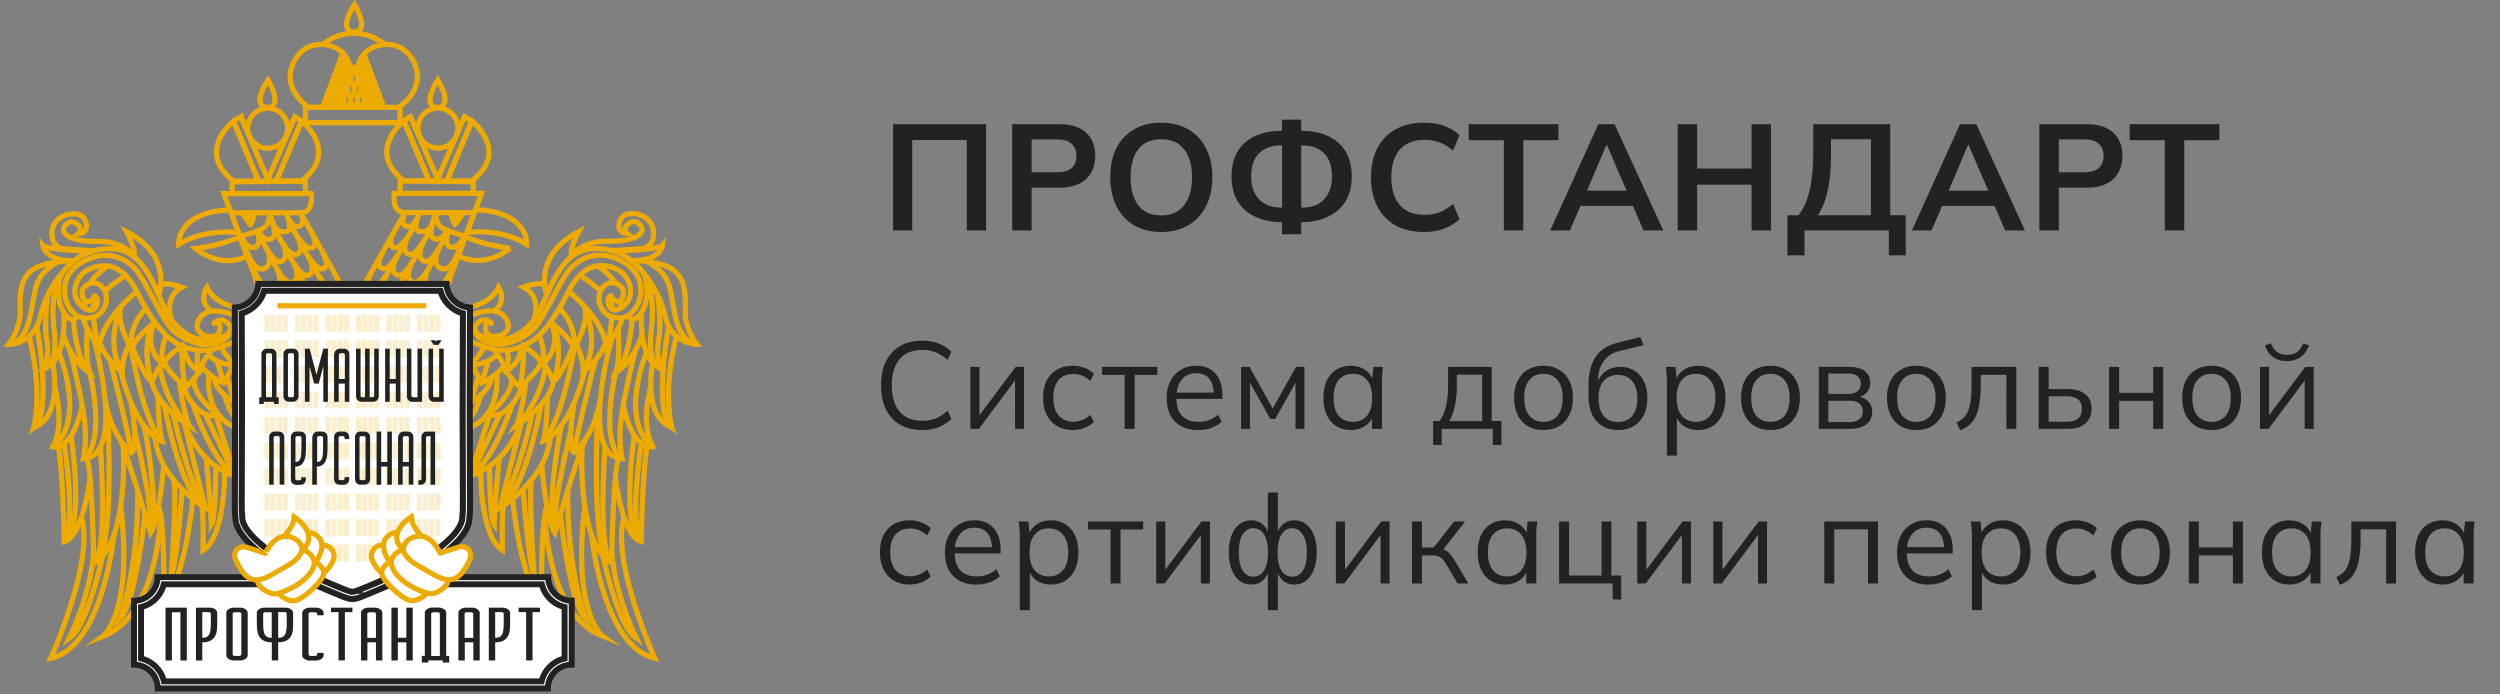 <svg xmlns="http://www.w3.org/2000/svg" fill="none" viewBox="0 0 479 133"><rect x="0" y="0" width="479" height="133" fill="#808080" stroke="none"/><g clip-path="url(#a)"><path stroke="#EDAB00" stroke-miterlimit="10" stroke-width=".995" d="M85.798 54.343l6.47-17.291H75.535s-.61 3.63 2.032 3.684L69.62 54.9h15.817l.378-.557h-.018zm4.871-19.538l-14.002-.162v2.409h14.002v-2.247z"/><path stroke="#EDAB00" stroke-miterlimit="10" stroke-width=".995" d="M88.98 22.349l-5.123 11.97-5.212-11.97-1.258.808 4.816 11.486 3.416.108 4.799-11.575-1.438-.827z"/><path stroke="#EDAB00" stroke-miterlimit="10" stroke-width=".995" d="M83.856 28.37a3.829 3.829 0 1 0 0-7.657 3.829 3.829 0 0 0 0 7.657zm.037-13.031c3.073 5.23 0 5.266 0 5.266s-3.379.108 0-5.266zm-32.569 0c3.073 5.23 0 5.266 0 5.266s-3.38.108 0-5.266zM67.914.906c3.073 5.23 0 5.266 0 5.266s-3.38.108 0-5.266zm9.472 22.252s-7.37 5.787 0 11.485h4.817l-4.817-11.485zm13.014.017s7.369 5.788 0 11.486h-4.818L90.4 23.175zM77.386 40.736h13.41m-7.281 0s-.126.504-.378 1.169c-.503 1.402-.79 2.588-2.606 2.48-1.743-.108-.162-3.649-.162-3.649s-.97 3.02-2.39 2.606c0 0-1.474-.107-.45-2.588m11.666 4.512s-2.21-.593-4.026-1.348c-1.276-.54-1.708-1.816-1.653-3.182h.269"/><path fill="#EDAB00" d="M85.834 40.736s.791 3.398 1.456 2.84c.665-.557 2.103-2.84 2.103-2.84h-3.559z"/><path stroke="#EDAB00" stroke-miterlimit="10" stroke-width=".995" d="M83.516 41.024s-1.744 4.062-.432 4.655c1.564.72 2.552-1.474 2.552-1.474m.27.001s-1.222 3.451 1.025 3.163c.988-.125 1.707-1.491 2.049-2.067l-.054.126m-9.096-2.984s-2.498 5.087-4.115 5.051c-1.079-.018-1.169-1.384-.198-3.11"/><path stroke="#EDAB00" stroke-miterlimit="10" stroke-width=".995" d="M82.616 43.666c-.144.252-2.552 5.357-4.115 5.087-1.313-.234-1.187-1.924-.216-3.631"/><path stroke="#EDAB00" stroke-miterlimit="10" stroke-width=".995" d="M85.6 44.744c-.143.252-2.462 5.482-4.025 5.357-1.439-.108-1.384-2.05-.414-3.775"/><path stroke="#EDAB00" stroke-miterlimit="10" stroke-width=".995" d="M88.548 46.218c-.144.252-1.51 5.698-3.757 5.302-1.348-.233-1.707-2.085-.736-3.81m-6.435-1.276s-2.498 5.087-4.116 5.05c-1.079-.017-1.169-1.383-.198-3.109"/><path stroke="#EDAB00" stroke-miterlimit="10" stroke-width=".995" d="M80.423 47.638c-.144.252-2.552 5.357-4.116 5.087-1.312-.234-1.186-1.924-.215-3.63"/><path stroke="#EDAB00" stroke-miterlimit="10" stroke-width=".995" d="M83.516 48.627c-.144.252-2.301 5.608-4.153 5.464-1.438-.126-1.383-2.049-.413-3.774"/><path stroke="#EDAB00" stroke-miterlimit="10" stroke-width=".995" d="M87.596 49.13c-.144.252-2.193 6.687-4.638 6.363-1.348-.18-1.905-2.139-.935-3.864m-6.434-1.6s-2.498 5.087-4.116 5.05c-1.079-.017-1.258-1.275-.288-3.001"/><path stroke="#EDAB00" stroke-miterlimit="10" stroke-width=".995" d="M78.393 51.252c-.144.251-2.553 5.356-4.116 5.086-1.312-.233-1.186-1.923-.216-3.63"/><path stroke="#EDAB00" stroke-miterlimit="10" stroke-width=".995" d="M81.628 52.366c-.144.252-2.444 5.5-4.278 5.338-1.437-.126-1.384-2.049-.413-3.774"/><path stroke="#EDAB00" stroke-miterlimit="10" stroke-width=".995" d="M86.122 52.869c-.144.252-2.75 6.56-5.195 6.237-1.348-.18-1.78-2.157-.827-3.883m9.365-10.693s6.507-.9 11.468 2.3c0 0 .485-6.201-9.832-6.668l-1.636 4.367zm8.285 3.054s-4.816 4.098-9.957 1.402l1.384-3.649s3.415 1.636 8.574 2.247zm-7.8 12.978s5.266-2.624 7.064.593c1.797 3.218-3.505 4.332-3.919 2.212-.341-1.78.683-1.546 1.043-1.42.036 0 .054-.019.036-.055-.306-.323-1.402-1.258-2.732.09-.342.342-.467.701-.414 1.043.036.287.18.557.396.809.737.845 3.613 1.456 4.709 1.312 1.797-.234 4.835-1.384 6.956-5.069 2.121-3.685 3.973-12.258 10.659-12.456 5.374-.162 8.394 3.163 9.382 4.493.234.324.414.683.522 1.079.377 1.348.664 4.583-.72 6.614-1.761 2.589-2.516.737-2.516.737l.755-.79c.827-.863 1.384-1.96 1.546-3.128.27-1.851-.054-4.511-3.182-6.363-5.284-3.11-9.202-.252-10.676 1.726-1.474 1.977-3.901 7.1-5.716 9.904-1.816 2.803-5.356 3.792-6.399 4.008-1.042.215-3.29-.054-4.655-1.007-1.366-.953-1.043-2.03-1.043-2.03"/><path stroke="#EDAB00" stroke-miterlimit="10" stroke-width=".995" d="M89.627 65.163s4.116 1.996 6.704 1.941c6.435-.161 9.419-5.14 12.798-11.61 3.379-6.471 7.998-4.548 9.598-3.596 1.762 1.043 3.325 4.584.701 6.777-2.624 2.192-3.271-1.079-2.804-1.636.773-.899.485 0 .485 0s1.977 2.049 2.337-.773c.18-1.42-1.438-2.193-2.427-2.085-.916.108-1.851.917-2.138 2.103-.558 2.247.988 3.828 1.707 4.152 1.923.88 2.948.342 3.775.09m-30.215-.054V58.82s3.864-.611 5.374-3.793c0 0 1.797 2.804-.916 4.566"/><path stroke="#EDAB00" stroke-miterlimit="10" stroke-width=".995" d="M102.352 61.209s1.528-4.404-2.013-6.201c0 0 3.901-1.474 4.152 0l.27 1.473s-2.876-7.44 6.147-12.114c0 0-2.157 3.954-1.312 4.745"/><path stroke="#EDAB00" stroke-miterlimit="10" stroke-width=".995" d="M109.434 49.13s1.762-3.002 7.1-2.912c5.338.09 6.992-1.6 6.363-2.732-.629-1.132-1.869-1.546-3.02-.072 0 0-.305.79.306 1.33 0 0-1.869.036-1.564-1.851.306-1.887 1.941-2.121 3.362-1.887 1.491.251 3.361 1.527 3.235 3.936-.072 1.564-.917 2.229-1.492 2.499-.108.053-.198.09-.27.107a1.963 1.963 0 0 1-.269.072l-5.662.396h-.36"/><path stroke="#EDAB00" stroke-miterlimit="10" stroke-width=".995" d="M117.594 48.178s8.772-.414 9.365-1.15c0 0-.198 1.617-2.57 2.444-.845.287-1.978.485-3.469.467 0 0 1.257-.036 2.857.144.18.018.36.036.54.072 1.797.251 3.864.773 5.086 1.887 2.732 2.48 1.6 7.136 1.978 9.041.593 3.038 2.12 4.889 2.12 4.889s-2.929.144-4.134-5.5c-1.204-5.626-.593-7.333-5.014-10.21l-1.582-.359"/><path stroke="#EDAB00" stroke-miterlimit="10" stroke-width=".995" d="M123.113 52.132s3.109 3.11 4.331 8.484c1.223 5.374 6.094 5.356 6.094 5.356"/><path stroke="#EDAB00" stroke-miterlimit="10" stroke-width=".995" d="M123.688 52.797s1.959 3.146 1.096 10.46c-.862 7.316 2.085 7.424 2.085 7.424s-1.33-1.761-.683-5.5-.197-8.664-.197-8.664"/><path stroke="#EDAB00" stroke-miterlimit="10" stroke-width=".995" d="M122.915 59.825s-.629 8.16 2.966 10.335m2.228-7.657s-3.073 16.608.611 19.43c0 0-1.905-6.56.881-17.489"/><path stroke="#EDAB00" stroke-miterlimit="10" stroke-width=".995" d="M125.054 69.495s-2.103 10.173 3.667 12.438m-14.308-31.077s2.57 1.69 3.505 3.433m.952 3.451l.09 1.223m-7.891-6.255s3.11 2.03 3.991 3.127m1.582 1.222s.575.79.737 2.265m-8.448-3.505s6.74 5.23 7.244 10.677c0 0 2.947-3.99 3.001-5.59"/><path stroke="#EDAB00" stroke-miterlimit="10" stroke-width=".995" d="M118.457 62.79s.449 6.561-.539 8.628c0 0 3.181-1.671 5.122-7.262"/><path stroke="#EDAB00" stroke-miterlimit="10" stroke-width=".995" d="M121.099 61.155s-.341 7.585-3.181 10.264m-.755-10.731s.09 2.767-.988 5.805m-10.713-4.763s4.062 3.038 4.475 5.159c0 0 3.11-5.123 2.049-8.214"/><path stroke="#EDAB00" stroke-miterlimit="10" stroke-width=".995" d="M107.187 59.052s3.487 3.164 2.75 7.837m6.129-1.169s-1.276 3.362-4.313 5.411c0 0 .179-2.103-1.312-5.158"/><path stroke="#EDAB00" stroke-miterlimit="10" stroke-width=".995" d="M112.058 58.962s3.11 7.081-.305 11.934m-12.241 3.236c.845-2.03.809-7.873.809-7.873s3.379 2.265 3.505 3.631c0 0 4.044-3.02 1.779-8.034"/><path stroke="#EDAB00" stroke-miterlimit="10" stroke-width=".995" d="M103.251 64.283s1.456 2.516.575 5.59m-9.364-2.984s1.869 1.959 2.462 4.242c0 0 2.768-1.313 2.984-4.71"/><path stroke="#EDAB00" stroke-miterlimit="10" stroke-width=".995" d="M97.176 67.105s.593 2.066-.251 4.026c0 0 1.887 2.426 2.588 2.984 0 0 3.199-2.32 4.17-4.728M89.95 65.325v4.817s4.601-.647 5.212-2.408"/><path stroke="#EDAB00" stroke-miterlimit="10" stroke-width=".995" d="M92.754 66.421s-.395 1.277-2.804 3.72m.611.019l1.708 3.182s2.085-.648 4.314-3.182m-3.002-1.024l-1.312 4.206m17.507-6.921s-2.194 5.573-3.703 6.65c0 0-1.672-3.54-2.157-3.594"/><path stroke="#EDAB00" stroke-miterlimit="10" stroke-width=".995" d="M106.127 62.27s2.013 4.439-.036 10.82m-14.415-.862l-1.51 4.978s3.9-2.372 3.918-4.817"/><path stroke="#EDAB00" stroke-miterlimit="10" stroke-width=".995" d="M92.107 75.714s-.63 2.805-2.157 4.512m10.372-6.741s-2.535 7.262-6.866 5.932c0 0 4.996-3.667 4.511-6.974m2.821.629s-.862 6.884-1.941 8.52c0 0 6.794-4.152 7.226-8.826"/><path stroke="#EDAB00" stroke-miterlimit="10" stroke-width=".995" d="M104.527 70.16s-.683 6.705-5.68 11.45m6.076-5.734s-.144 6.47-.827 8.645c0 0 4.979-1.473 7.98-13.624"/><path stroke="#EDAB00" stroke-miterlimit="10" stroke-width=".995" d="M110.027 66.727s-2.21 13.786-5.931 17.813m17.65-17.436s-2.246 8.736-2.786 13.517c-.485 4.314.234 7.261.234 7.261-8.286-.52-2.085-22.7-2.085-22.7"/><path stroke="#EDAB00" stroke-miterlimit="10" stroke-width=".995" d="M118.008 71.238s-3.361 13.32 1.186 16.644m5.5-13.75s-2.103 6.794.342 11.486c0 0-3.667.916-5.644-7.89"/><path stroke="#EDAB00" stroke-miterlimit="10" stroke-width=".995" d="M123.868 67.536s-5.375 12.834 1.168 18.064m-29.19-6.309L89.95 91.568v-9.653c6.273-2.39 5.212-10.37 5.212-10.37m-1.366 8.034L89.95 91.567m8.25 4.009s1.654 16.554 5.591 19.268c0 0-.27-14.955 1.006-17.812"/><path stroke="#EDAB00" stroke-miterlimit="10" stroke-width=".995" d="M100.231 93.743s1.115 15.152 2.085 16.159c0 0-1.186-16.986-.359-18.1"/><path stroke="#EDAB00" stroke-miterlimit="10" stroke-width=".995" d="M90.148 91.172c7.298-2.355 9.742-10.263 9.742-10.263l-4.062 16.338s8.825-5.159 9.616-13.498"/><path stroke="#EDAB00" stroke-miterlimit="10" stroke-width=".995" d="M98.2 77.368s-3.577 11.162-8.232 13.786m20.059-14.002s-1.582 8.574 0 9.562c0 0 3.9-3.181 4.997-10.299"/><path stroke="#EDAB00" stroke-miterlimit="10" stroke-width=".995" d="M114.053 69.027s-3.792 14.901-4.026 17.687M95.846 97.23c3.577-5.842 6.129-17.993 6.129-17.993"/><path stroke="#EDAB00" stroke-miterlimit="10" stroke-width=".995" d="M103.79 89.069s.809 10.407 2.498 12.995c0 0 4.62-15.53 5.878-17.902"/><path stroke="#EDAB00" stroke-miterlimit="10" stroke-width=".995" d="M104.383 98.595s.306 19.143 11.126 23.349c0 0-5.949-4.242-3.468-25.02m-4.494-15.368s-2.966 14.398-1.24 20.491"/><path stroke="#EDAB00" stroke-miterlimit="10" stroke-width=".995" d="M109.326 82.706s-3.738 14.81-2.929 18.963m-14.29-11.306s-.09 12.474 4.152 15.063c0 0-.162-8.161.324-8.664 4.601-4.763 7.081-19.215 7.081-19.215"/><path stroke="#EDAB00" stroke-miterlimit="10" stroke-width=".995" d="M93.796 89.339s0 10.065.881 11.288c0 0 .036-3.757.989-12.744m15.871-2.247s-1.115 18.279 5.644 22.288c0 0 .341-19.592 1.438-20.113m-4.062-9.131s-1.51 26.8 2.265 28.993"/><path stroke="#EDAB00" stroke-miterlimit="10" stroke-width=".995" d="M115.923 85.6s-1.492 20.257 1.276 22.306m6.74-22.27c-.701 5.069-.953 11.413-1.078 18.136-3.667-1.043-4.943-12.187-4.943-12.187m4.961 12.168c-4.045-2.336-1.33-20.382-1.33-20.382"/><path stroke="#EDAB00" stroke-miterlimit="10" stroke-width=".995" d="M122.879 84.898s-2.445 15.656 0 18.55m-15.53-4.888s1.815 17.057 4.835 19.932c0 0-3.541-9.04-3.415-24.48m4.548 8.34s2.103 21.479 12.132 23.762c0 0-8.466-18.675-5.877-27.033"/><path stroke="#EDAB00" stroke-miterlimit="10" stroke-width=".995" d="M115.51 106.468s2.768 13.391 6.416 15.835c0 0-4.062-8.088-4.691-16.338M49.364 54.379l-6.47-17.292h16.733s.612 3.631-2.03 3.685l7.944 14.164H49.724l-.378-.557h.018z"/><path stroke="#EDAB00" stroke-miterlimit="10" stroke-width=".995" d="M44.494 34.841l14.001-.162v2.409H44.494V34.84z"/><path stroke="#EDAB00" stroke-miterlimit="10" stroke-width=".995" d="M46.165 22.385l5.14 11.97 5.213-11.97 1.258.809-4.817 11.485-3.415.108-4.799-11.575 1.42-.827z"/><path stroke="#EDAB00" stroke-miterlimit="10" stroke-width=".995" d="M51.306 28.406a3.828 3.828 0 1 0 0-7.657 3.828 3.828 0 0 0 0 7.657zm6.47-5.213s7.37 5.788 0 11.485h-4.817l4.817-11.485zm-13.031.018s-7.37 5.788 0 11.486h4.817l-4.817-11.486zm13.031 17.543H44.35m7.297 0s.126.503.378 1.169c.503 1.401.79 2.588 2.606 2.48 1.815-.108.161-3.649.161-3.649s.971 3.02 2.391 2.607c0 0 1.474-.108.45-2.589m-11.666 4.53s2.211-.594 4.026-1.349c1.276-.539 1.708-1.815 1.654-3.181h-.27"/><path fill="#EDAB00" d="M49.328 40.754s-.79 3.397-1.456 2.84c-.664-.557-2.102-2.84-2.102-2.84h3.558z"/><path stroke="#EDAB00" stroke-miterlimit="10" stroke-width=".995" d="M51.647 41.06s1.743 4.062.431 4.655c-1.563.72-2.552-1.474-2.552-1.474m-.27.001s1.222 3.45-1.024 3.163c-.989-.126-1.708-1.492-2.05-2.067l.054.126m9.096-2.984s2.498 5.087 4.116 5.05c1.078-.017 1.168-1.383.197-3.109"/><path stroke="#EDAB00" stroke-miterlimit="10" stroke-width=".995" d="M52.528 43.702c.144.252 2.552 5.357 4.116 5.087 1.312-.234 1.186-1.923.216-3.63"/><path stroke="#EDAB00" stroke-miterlimit="10" stroke-width=".995" d="M49.562 44.78c.144.252 2.462 5.483 4.026 5.357 1.438-.108 1.384-2.05.413-3.775"/><path stroke="#EDAB00" stroke-miterlimit="10" stroke-width=".995" d="M46.614 46.236c.144.252 1.51 5.698 3.757 5.303 1.348-.234 1.708-2.085.737-3.81m6.434-1.259s2.499 5.087 4.116 5.05c1.079-.017 1.169-1.383.198-3.109"/><path stroke="#EDAB00" stroke-miterlimit="10" stroke-width=".995" d="M54.738 47.674c.144.252 2.553 5.357 4.117 5.087 1.312-.234 1.186-1.923.215-3.63"/><path stroke="#EDAB00" stroke-miterlimit="10" stroke-width=".995" d="M51.647 48.664c.144.251 2.3 5.608 4.152 5.464 1.438-.126 1.384-2.05.414-3.775"/><path stroke="#EDAB00" stroke-miterlimit="10" stroke-width=".995" d="M47.549 49.166c.144.252 2.193 6.687 4.637 6.363 1.348-.18 1.905-2.139.935-3.864m6.542-1.313s2.498 5.087 4.116 5.051c1.079-.018 1.294-1.33.324-3.055"/><path stroke="#EDAB00" stroke-miterlimit="10" stroke-width=".995" d="M56.859 51.575c.144.251 2.553 5.356 4.116 5.086 1.312-.233 1.187-1.923.216-3.63"/><path stroke="#EDAB00" stroke-miterlimit="10" stroke-width=".995" d="M53.624 52.69c.144.251 2.445 5.5 4.278 5.338 1.438-.126 1.384-2.05.413-3.775"/><path stroke="#EDAB00" stroke-miterlimit="10" stroke-width=".995" d="M49.059 52.977s2.822 6.776 5.266 6.435c1.348-.18 1.78-2.157.827-3.883m-9.454-10.964s-6.507-.899-11.468 2.3c0 0-.485-6.2 9.832-6.668l1.636 4.368zm-8.287 3.055s4.818 4.098 9.958 1.402l-1.384-3.648s-3.415 1.635-8.574 2.246zm7.801 12.978s-5.266-2.624-7.063.593c-1.798 3.218 3.505 4.332 3.918 2.21.342-1.779-.683-1.545-1.042-1.419-.036 0-.055-.018-.036-.054.305-.324 1.402-1.258 2.732.09.341.342.467.7.413 1.042-.036.288-.18.557-.396.81-.736.844-3.612 1.455-4.709 1.312-1.797-.234-4.835-1.385-6.956-5.07-2.12-3.684-3.972-12.258-10.658-12.455-5.375-.162-8.394 3.163-9.383 4.493a3.335 3.335 0 0 0-.521 1.078c-.378 1.349-.665 4.584.719 6.615 1.761 2.588 2.516.737 2.516.737l-.755-.79c-.827-.864-1.384-1.96-1.546-3.128-.27-1.852.054-4.512 3.182-6.363 5.284-3.11 9.203-.252 10.677 1.725 1.474 1.977 3.9 7.1 5.715 9.904 1.816 2.804 5.357 3.793 6.4 4.008 1.042.216 3.289-.054 4.655-1.006 1.365-.953 1.042-2.031 1.042-2.031"/><path stroke="#EDAB00" stroke-miterlimit="10" stroke-width=".995" d="M45.536 65.2s-4.116 1.994-6.705 1.94c-6.433-.16-9.418-5.14-12.797-11.61-3.38-6.47-7.999-4.548-9.598-3.595-1.762 1.043-3.325 4.584-.701 6.776 2.624 2.193 3.271-1.078 2.804-1.635-.773-.899-.486 0-.486 0s-1.977 2.049-2.336-.773c-.18-1.42 1.438-2.193 2.426-2.085.917.108 1.852.916 2.14 2.103.556 2.246-.99 3.828-1.708 4.152-1.924.88-2.948.341-3.775.09m30.214-.055v-1.654s-3.864-.612-5.374-3.793c0 0-1.797 2.804.917 4.566"/><path stroke="#EDAB00" stroke-miterlimit="10" stroke-width=".995" d="M32.81 61.245s-1.528-4.404 2.013-6.201c0 0-3.9-1.474-4.152 0l-.27 1.474s2.876-7.441-6.147-12.115c0 0 2.157 3.955 1.312 4.746"/><path stroke="#EDAB00" stroke-miterlimit="10" stroke-width=".995" d="M25.728 49.167s-1.761-3.002-7.1-2.912c-5.338.09-6.992-1.6-6.362-2.732.629-1.133 1.869-1.546 3.02-.072 0 0 .305.79-.306 1.33 0 0 1.87.036 1.564-1.851-.306-1.888-1.942-2.121-3.362-1.888-1.492.252-3.36 1.528-3.235 3.937.072 1.564.917 2.229 1.492 2.498.108.054.197.09.27.108.161.054.269.072.269.072l5.662.396H18"/><path stroke="#EDAB00" stroke-miterlimit="10" stroke-width=".995" d="M17.568 48.213s-8.771-.413-9.365-1.15c0 0 .198 1.618 2.57 2.445.846.287 1.978.485 3.47.467 0 0-1.258-.036-2.858.144-.18.018-.36.035-.54.072-1.797.251-3.864.773-5.086 1.887-2.732 2.48-1.6 7.136-1.977 9.04-.593 3.038-2.121 4.89-2.121 4.89s2.93.143 4.134-5.5c1.204-5.644.593-7.334 5.015-10.21l1.582-.359"/><path stroke="#EDAB00" stroke-miterlimit="10" stroke-width=".995" d="M12.05 52.168s-3.11 3.11-4.332 8.484c-1.222 5.374-6.093 5.356-6.093 5.356"/><path stroke="#EDAB00" stroke-miterlimit="10" stroke-width=".995" d="M11.475 52.833s-1.96 3.145-1.097 10.46c.863 7.316-2.085 7.424-2.085 7.424s1.33-1.762.683-5.5c-.647-3.739.198-8.664.198-8.664"/><path stroke="#EDAB00" stroke-miterlimit="10" stroke-width=".995" d="M12.248 59.86s.629 8.161-2.966 10.336M7.053 62.54s3.074 16.607-.611 19.43c0 0 1.905-6.561-.88-17.49"/><path stroke="#EDAB00" stroke-miterlimit="10" stroke-width=".995" d="M10.109 69.531s2.103 10.174-3.667 12.438M20.75 50.892s-2.57 1.69-3.506 3.433m-.953 3.451l-.09 1.222m7.874-6.254s-3.11 2.03-3.99 3.127m-1.565 1.204s-.574.791-.736 2.265m8.448-3.488s-6.74 5.23-7.244 10.677c0 0-2.948-3.99-3.002-5.59"/><path stroke="#EDAB00" stroke-miterlimit="10" stroke-width=".995" d="M16.705 62.827s-.45 6.56.54 8.627c0 0-3.182-1.671-5.123-7.261"/><path stroke="#EDAB00" stroke-miterlimit="10" stroke-width=".995" d="M14.063 61.191s.341 7.585 3.181 10.263M18 60.723s-.09 2.768.988 5.806M29.7 61.766s-4.061 3.038-4.475 5.158c0 0-3.11-5.122-2.049-8.214"/><path stroke="#EDAB00" stroke-miterlimit="10" stroke-width=".995" d="M27.975 59.088s-3.487 3.163-2.75 7.837m-6.129-1.169s1.276 3.362 4.313 5.41c0 0-.18-2.102 1.313-5.158"/><path stroke="#EDAB00" stroke-miterlimit="10" stroke-width=".995" d="M23.104 58.998s-3.11 7.083.305 11.935m12.241 3.236c-.845-2.031-.81-7.873-.81-7.873s-3.378 2.265-3.504 3.631c0 0-4.044-3.02-1.78-8.034"/><path stroke="#EDAB00" stroke-miterlimit="10" stroke-width=".995" d="M31.91 64.318s-1.455 2.517-.574 5.59m9.365-2.983s-1.87 1.959-2.462 4.241c0 0-2.768-1.312-2.984-4.709"/><path stroke="#EDAB00" stroke-miterlimit="10" stroke-width=".995" d="M37.987 67.14s-.593 2.067.252 4.026c0 0-1.888 2.427-2.589 2.984 0 0-3.2-2.319-4.17-4.727m13.732-4.062v4.818s-4.601-.648-5.213-2.41"/><path stroke="#EDAB00" stroke-miterlimit="10" stroke-width=".995" d="M42.408 66.457s.395 1.276 2.804 3.721m-.611.019l-1.707 3.181s-2.085-.647-4.314-3.181m3.001-1.044l1.313 4.224m-17.525-6.92s2.192 5.572 3.702 6.65c0 0 1.672-3.54 2.157-3.594"/><path stroke="#EDAB00" stroke-miterlimit="10" stroke-width=".995" d="M29.035 62.306s-2.013 4.439.036 10.82m14.416-.863l1.51 4.979s-3.9-2.373-3.919-4.817"/><path stroke="#EDAB00" stroke-miterlimit="10" stroke-width=".995" d="M43.055 75.75s.63 2.803 2.157 4.511m-10.371-6.74s2.535 7.262 6.866 5.931c0 0-4.996-3.666-4.511-6.974m-2.822.63s.862 6.884 1.94 8.52c0 0-6.793-4.152-7.225-8.826"/><path stroke="#EDAB00" stroke-miterlimit="10" stroke-width=".995" d="M30.635 70.197s.683 6.704 5.68 11.45m-6.075-5.736s.144 6.47.827 8.646c0 0-4.98-1.474-7.98-13.625"/><path stroke="#EDAB00" stroke-miterlimit="10" stroke-width=".995" d="M25.135 66.763s2.211 13.786 5.932 17.813M13.416 67.14s2.247 8.736 2.786 13.517c.485 4.314-.234 7.261-.234 7.261 8.287-.52 2.085-22.701 2.085-22.701"/><path stroke="#EDAB00" stroke-miterlimit="10" stroke-width=".995" d="M17.154 71.274s3.362 13.319-1.186 16.644m-5.5-13.75s2.103 6.795-.341 11.486c0 0 3.666.917 5.644-7.89"/><path stroke="#EDAB00" stroke-miterlimit="10" stroke-width=".995" d="M11.295 67.572s5.374 12.834-1.168 18.064m29.189-6.309l5.896 12.276v-9.652C38.94 79.561 40 71.581 40 71.581m1.366 8.034l3.846 11.99m-8.25 4.007s-1.654 16.555-5.59 19.268c0 0 .27-14.954-1.007-17.812"/><path stroke="#EDAB00" stroke-miterlimit="10" stroke-width=".995" d="M34.913 93.76s-1.114 15.153-2.085 16.159c0 0 1.186-16.985.36-18.1"/><path stroke="#EDAB00" stroke-miterlimit="10" stroke-width=".995" d="M45.015 91.208c-7.298-2.355-9.742-10.264-9.742-10.264l4.062 16.34s-8.826-5.16-9.617-13.5"/><path stroke="#EDAB00" stroke-miterlimit="10" stroke-width=".995" d="M36.962 77.404s3.577 11.162 8.232 13.787M25.135 77.188s1.582 8.574 0 9.563c0 0-3.9-3.182-4.997-10.3"/><path stroke="#EDAB00" stroke-miterlimit="10" stroke-width=".995" d="M21.109 69.046s3.793 14.9 4.026 17.686m14.182 10.534c-3.577-5.842-6.13-17.993-6.13-17.993"/><path stroke="#EDAB00" stroke-miterlimit="10" stroke-width=".995" d="M31.372 89.105s-.808 10.407-2.498 12.995c0 0-4.62-15.53-5.877-17.902"/><path stroke="#EDAB00" stroke-miterlimit="10" stroke-width=".995" d="M30.78 98.632s-.306 19.142-11.127 23.348c0 0 5.95-4.242 3.47-25.02"/><path stroke="#EDAB00" stroke-miterlimit="10" stroke-width=".995" d="M27.777 98.506s-1.78 17.165-4.799 20.023c0 0 3.541-9.041 3.415-24.481m1.223-12.456s2.966 14.397 1.24 20.49"/><path stroke="#EDAB00" stroke-miterlimit="10" stroke-width=".995" d="M25.836 82.742s3.739 14.81 2.93 18.963m14.289-11.307s.09 12.474-4.152 15.063c0 0 .162-8.16-.323-8.664-4.602-4.763-7.082-19.215-7.082-19.215"/><path stroke="#EDAB00" stroke-miterlimit="10" stroke-width=".995" d="M41.365 89.356s0 10.066-.88 11.288c0 0-.036-3.757-.989-12.744m-15.871-2.228s1.115 18.28-5.644 22.288c0 0-.341-19.592-1.438-20.113m4.063-9.131s1.51 26.8-2.265 28.993"/><path stroke="#EDAB00" stroke-miterlimit="10" stroke-width=".995" d="M19.24 85.636s1.491 20.257-1.277 22.306m-6.74-22.27c.701 5.069.953 11.413 1.079 18.136 3.667-1.043 4.943-12.187 4.943-12.187m-4.961 12.169c4.044-2.336 1.33-20.383 1.33-20.383"/><path stroke="#EDAB00" stroke-miterlimit="10" stroke-width=".995" d="M12.284 84.935s2.444 15.655 0 18.549m9.562-1.096s-2.103 21.479-12.133 23.762c0 0 8.466-18.675 5.878-27.033"/><path stroke="#EDAB00" stroke-miterlimit="10" stroke-width=".995" d="M19.653 106.504s-2.768 13.391-6.417 15.835c0 0 4.062-8.088 4.691-16.339m47.147-85.43l2.786-7.478s.054-.054.072 0l2.624 7.477"/><path stroke="#EDAB00" stroke-miterlimit="10" stroke-width=".995" d="M67.32 14.566s-.287 1.69.522 1.69c.808 0 .665-1.69.665-1.69m-1.869 1.762s-.306 2.085.539 2.085c.844 0 .7-2.085.7-2.085"/><path stroke="#EDAB00" stroke-miterlimit="10" stroke-width=".995" d="M65.918 18.358s-.305 1.942.54 1.942c.844 0 .7-1.942.7-1.942"/><path stroke="#EDAB00" stroke-miterlimit="10" stroke-width=".995" d="M67.23 18.358s-.305 1.942.54 1.942.701-1.942.701-1.942m.072 0s-.305 1.942.54 1.942c.844 0 .7-1.942.7-1.942"/><path stroke="#EDAB00" stroke-miterlimit="10" stroke-width=".995" d="M67.95 16.328s-.306 2.085.539 2.085c.844 0 .539-2.067.629-2.085m-7.261-7.819s5.356-4.835 11.935 0m2.858 12.06H58.513v2.93H76.65v-2.93zm-8.107-7.674h-1.474m-2.859 7.674l-.017.035"/><path fill="#EDAB00" stroke="#EDAB00" stroke-miterlimit="10" stroke-width=".995" d="M67.069 12.894l-2.858 7.675h-2.39l3.918-10.353c1.168 1.24 1.33 2.678 1.33 2.678z"/><path stroke="#EDAB00" stroke-miterlimit="10" stroke-width=".995" d="M65.72 10.216l-3.917 10.353h-2.607s-4.78-2.948-3.325-7.675c.575-1.887 2.57-4.889 6.489-4.314 1.6.234 2.642.899 3.343 1.636h.018z"/><path fill="#EDAB00" stroke="#EDAB00" stroke-miterlimit="10" stroke-width=".995" d="M73.522 20.569h-2.031l-2.93-7.675s.144-1.312 1.169-2.498l3.81 10.173h-.018z"/><path stroke="#EDAB00" stroke-miterlimit="10" stroke-width=".995" d="M69.711 10.396c.701-.81 1.78-1.546 3.505-1.816 3.919-.575 5.914 2.427 6.489 4.314 1.456 4.71-3.326 7.675-3.326 7.675"/><path fill="#fff" stroke="#222" stroke-miterlimit="10" stroke-width="1.137" d="M109.542 115.095v12.258c-2.516 0-4.565 2.032-4.565 4.548H30.222a4.542 4.542 0 0 0-4.548-4.548v-12.258a4.526 4.526 0 0 0 4.512-4.512h74.845a4.514 4.514 0 0 0 4.511 4.512z"/><path fill="#fff" stroke="#222" stroke-miterlimit="10" stroke-width="1.137" d="M31.408 130.554a5.896 5.896 0 0 0-4.386-4.386v-9.867a5.86 5.86 0 0 0 4.35-4.35h72.454a5.86 5.86 0 0 0 4.35 4.35v9.867a5.918 5.918 0 0 0-4.404 4.386H31.408z"/><path fill="#222" d="M31.696 116.424h4.098v10.12h-1.222v-9.239h-1.636v9.239h-1.222v-10.12h-.018zm8.448.002c.413 0 .755.107 1.042.305.288.198.432.45.432.737v1.546c0 .503 0 .989-.036 1.438-.036.449-.108.863-.27 1.222-.413.935-1.258 1.402-2.552 1.402v3.469h-1.222v-10.119h2.624-.018zm.252 2.498v-1.348s-.037-.144-.126-.198a.543.543 0 0 0-.288-.09H38.76v4.908c.377 0 .665-.055.88-.18.216-.126.378-.324.504-.593.108-.27.18-.611.215-1.025.037-.413.037-.917.037-1.492v.018zm4.439-2.498h1.15c.413 0 .755.107 1.043.305.287.198.431.45.431.737v8.035c0 .287-.144.539-.431.737-.288.197-.63.305-1.043.305h-1.15c-.414 0-.755-.108-1.043-.305-.287-.198-.431-.45-.431-.737v-8.035c0-.287.144-.539.431-.737.288-.198.63-.305 1.043-.305zm.162 9.256h.827a.54.54 0 0 0 .287-.089c.09-.054.126-.126.126-.198v-7.801s-.036-.144-.126-.198a.55.55 0 0 0-.287-.09h-.827a.55.55 0 0 0-.288.09c-.09.054-.126.126-.126.198v7.801s.036.144.126.198a.54.54 0 0 0 .288.089zm4.206-6.56v-1.654c0-.287.143-.539.431-.737.288-.198.63-.305 1.042-.305h4.009c.413 0 .755.107 1.042.305.288.198.432.45.432.737v1.6c0 .485 0 .953-.036 1.402-.036.449-.108.845-.27 1.186-.395.935-1.24 1.402-2.552 1.402v3.469h-1.223v-3.469c-1.312 0-2.156-.467-2.552-1.402a3.844 3.844 0 0 1-.27-1.168c-.035-.432-.035-.899-.035-1.384l-.018.018zm1.222-.198c0 .576 0 1.079.036 1.492.035.413.107.755.215 1.025.108.269.288.467.503.593.216.125.504.179.881.179v-4.907h-1.222a.55.55 0 0 0-.287.09c-.09.054-.126.126-.126.198v1.348-.018zm2.876-1.636v4.908c.377 0 .665-.055.88-.18.216-.126.378-.324.504-.593.107-.27.18-.611.215-1.025.036-.413.036-.917.036-1.492v-1.348s-.036-.144-.126-.198a.542.542 0 0 0-.287-.089H53.3v.017zm4.601 8.215v-8.035c0-.287.144-.539.432-.737a1.782 1.782 0 0 1 1.042-.305h1.15c.414 0 .755.107 1.043.305.288.198.431.45.431.737v.414h-1.222v-.288s-.036-.144-.126-.198a.55.55 0 0 0-.287-.09h-.827a.55.55 0 0 0-.287.09c-.09.054-.127.126-.127.198v7.801s.037.144.127.198a.54.54 0 0 0 .287.089h.827a.54.54 0 0 0 .287-.089c.09-.054.126-.126.126-.198v-.288h1.223v.414c0 .287-.144.539-.432.737-.288.197-.63.305-1.043.305h-1.15a1.79 1.79 0 0 1-1.042-.305c-.288-.198-.432-.45-.432-.737v-.018zm5.518-8.215v-.862h4.099v.862H66.08v9.239h-1.222v-9.239H63.42zm5.734.18c0-.287.144-.539.432-.737a1.782 1.782 0 0 1 1.042-.305h1.15c.414 0 .755.107 1.043.305.288.198.432.45.432.737v9.077H72.03v-3.469h-1.635v3.469h-1.222v-9.077h-.019zm2.876 4.745v-4.619s-.036-.144-.126-.198a.552.552 0 0 0-.287-.09h-.827a.553.553 0 0 0-.288.09c-.09.054-.126.126-.126.198v4.619h1.654zm2.966-5.787h1.222v5.77h1.636v-5.77h1.222v10.119h-1.222v-3.469h-1.636v3.469h-1.222v-10.119zm5.824 10.515v-1.276h.574v-8.214c0-.288.144-.539.432-.737a1.785 1.785 0 0 1 1.042-.306h1.15c.414 0 .756.108 1.043.306.288.198.432.449.432.737v8.214h.575v1.276h-1.222v-.413H82.06v.413h-1.24zm3.45-1.258v-8.088s-.036-.144-.125-.198a.544.544 0 0 0-.288-.09h-.827a.543.543 0 0 0-.287.09c-.09.054-.126.126-.126.198v8.088h1.653zm3.542-8.215c0-.287.144-.539.431-.737.288-.198.63-.305 1.043-.305h1.15c.413 0 .755.107 1.042.305.288.198.432.45.432.737v9.077h-1.222v-3.469h-1.636v3.469H87.83v-9.077h-.018zm2.858 4.745v-4.619s-.037-.144-.126-.198a.553.553 0 0 0-.288-.09h-.826a.552.552 0 0 0-.288.09c-.09.054-.126.126-.126.198v4.619h1.654zm5.59-5.787c.413 0 .754.107 1.042.305.287.198.431.45.431.737v1.546c0 .503 0 .989-.036 1.438-.036.449-.108.863-.27 1.222-.413.935-1.258 1.402-2.552 1.402v3.469h-1.222v-10.119h2.624-.018zm.25 2.498v-1.348s-.035-.144-.125-.198a.541.541 0 0 0-.288-.09h-1.222v4.908c.378 0 .665-.055.88-.18.217-.126.378-.324.504-.593.108-.27.18-.611.216-1.025.036-.413.036-.917.036-1.492v.018zm2.86-1.636v-.862h4.097v.862h-1.438v9.239h-1.222v-9.239h-1.438z"/><path fill="#fff" stroke="#222" stroke-miterlimit="10" stroke-width="1.165" d="M90.004 78.967v-1.096c0-3.649.018-7.298.036-10.928 0-2.678 0-5.357.018-8.035-2.355-.036-4.476-2.157-4.494-4.511H49.49c-.018 2.354-2.139 4.475-4.493 4.511 0 2.678 0 5.356.018 8.034 0 3.65.017 7.298.035 10.929v1.096l-.053 17.579c0 .827 0 1.671.107 2.498v.072c-.017 2.679 2.768 5.195 4.692 6.741.161.143.341.251.521.395l.216.162c.539.413 1.096.809 1.653 1.186.162.108.324.216.468.306a51.763 51.763 0 0 0 1.923 1.204c3.559 2.067 7.423 3.703 11.252 5.248.09.037.18.072.287.108.019 0 .054 0 .072.018.18.072.378.126.558.18.161.036.323.072.503.09.036 0 .072.018.126.018h.287c.036 0 .072-.018.126-.018.162-.018.341-.054.503-.09a5.06 5.06 0 0 0 .558-.18c.017 0 .053 0 .072-.018.09-.036.197-.071.287-.108 3.847-1.545 7.693-3.163 11.252-5.248l.27-.162c.557-.323 1.114-.683 1.653-1.024.162-.108.323-.216.485-.306a34.737 34.737 0 0 0 1.654-1.186l.216-.162c.18-.126.36-.251.521-.395 1.923-1.528 4.71-4.063 4.691-6.74v-.073c.108-.826.108-1.653.108-2.498l-.054-17.579v-.018z"/><path stroke="#222" stroke-miterlimit="10" stroke-width="1.165" d="M66.674 113.19c.126.055.27.109.431.144l.234.055h.27c.107 0 .305-.055.305-.055s.288-.089.503-.161l.252-.09c3.469-1.384 7.441-3.038 11.09-5.159l.27-.161c.539-.324 1.078-.648 1.725-1.079l.342-.215c.54-.378 1.078-.756 1.6-1.151l.719-.539c2.786-2.229 4.17-4.134 4.17-5.698v-.216c.107-.772.107-1.6.107-2.318l-.054-17.597.054-18.909c-2.067-.557-3.774-2.283-4.314-4.332H50.623c-.557 2.067-2.265 3.775-4.314 4.332l.054 17.813-.054 18.675c0 .719 0 1.546.108 2.318v.252c0 1.546 1.402 3.451 4.188 5.68l.701.521c.521.396 1.06.791 1.6 1.15l.467.306c.54.342 1.079.683 1.618 1.007l.27.161c3.63 2.103 7.62 3.775 11.197 5.195l.216.071z"/><path d="M63.995 104.366v3.217m1.186-3.218v3.218m1.169-3.218v3.218m2.336-3.218v3.218m1.169-3.218v3.218m1.168-3.218v3.218m-19.879-8.107v3.218m1.168-3.218v3.218m1.168-3.218v3.218m1.169-3.218v3.218m2.337-3.218v3.218m1.168-3.218v3.218m1.168-3.218v2.624m1.168-2.624v3.002m2.337-3.002v3.218m1.169-3.218v3.218m1.186-3.218v3.218m1.168-3.218v3.218m2.337-3.218v3.218m1.168-3.218v3.218m1.169-3.218v3.218m1.168-3.218v3.218m2.336-3.218v3.038m1.169-3.038v2.589m1.168-2.589v3.218m1.168-3.218v3.218m2.337-3.218v3.218m1.168-3.218v3.218m1.169-3.218v3.218m1.168-3.218v3.218m-32.731-8.107v3.218m1.168-3.219v3.218m1.168-3.218v3.218m1.169-3.218v3.218m2.337-3.218v3.218m1.168-3.218v3.218m1.168-3.218v3.218m1.168-3.218v3.218m2.337-3.218v3.218m1.169-3.218v3.218m1.186-3.218v3.218m1.168-3.218v3.218m2.337-3.218v3.218m1.168-3.218v3.218m1.169-3.218v3.218m1.168-3.218v3.218m2.336-3.218v3.218m1.169-3.218v3.218m1.168-3.218v3.218m1.168-3.218v3.218m2.337-3.218v3.218m1.168-3.218v3.218m1.169-3.218v3.218m1.168-3.218v3.218M51.144 89.68v3.217m1.168-3.217v3.217m1.168-3.217v3.217m1.169-3.217v3.217m2.337-3.217v3.217m1.168-3.217v3.217m1.168-3.217v3.217m1.168-3.217v3.217m2.337-3.217v3.217m1.169-3.217v3.217m1.186-3.217v3.217m1.168-3.217v3.217m2.337-3.217v3.217m1.168-3.217v3.217m1.169-3.217v3.217m1.168-3.217v3.217m2.336-3.217v3.217m1.169-3.217v3.217m1.168-3.217v3.217m1.168-3.217v3.217m2.337-3.217v3.217m1.168-3.217v3.217m1.169-3.217v3.217m1.168-3.217v3.217m-32.731-8.106v3.217m1.168-3.217v3.217m1.168-3.217v3.217m1.169-3.217v3.217m2.337-3.217v3.217m1.168-3.217v3.217m1.168-3.217v3.217m1.168-3.217v3.217m2.337-3.217v3.217m1.169-3.217v3.217m1.186-3.217v3.217m1.168-3.217v3.217m2.337-3.217v3.217m1.168-3.217v3.217m1.169-3.217v3.217m1.168-3.217v3.217m2.336-3.217v3.217m1.169-3.217v3.217m1.168-3.217v3.217m1.168-3.217v3.217m2.337-3.217v3.217m1.168-3.217v3.217m1.169-3.217v3.217m1.168-3.217v3.217m-32.731-8.106v3.217m1.168-3.217v3.217m1.168-3.217v3.217m1.169-3.217v3.217m2.337-3.217v3.217m1.168-3.217v3.217m1.168-3.217v3.217m1.168-3.217v3.217m2.337-3.217v3.217m1.169-3.217v3.217m1.186-3.217v3.217m1.168-3.217v3.217m2.337-3.217v3.217m1.168-3.217v3.217m1.169-3.217v3.217m1.168-3.217v3.217m2.336-3.217v3.217m1.169-3.217v3.217m1.168-3.217v3.217m1.168-3.217v3.217m2.337-3.217v3.217m1.168-3.217v3.217m1.169-3.217v3.217m1.168-3.217v3.217m-32.731-8.106v3.218m1.168-3.218v3.218m1.168-3.218v3.218m1.169-3.218v3.218m2.337-3.218v3.218m1.168-3.218v3.218m1.168-3.218v3.218m1.168-3.218v3.218m2.337-3.218v3.218m1.169-3.218v3.218m1.186-3.218v3.218m1.168-3.218v3.218m2.337-3.218v3.218m1.168-3.218v3.218m1.169-3.218v3.218m1.168-3.218v3.218m2.336-3.218v3.218m1.169-3.218v3.218m1.168-3.218v3.218m1.168-3.218v3.218m2.337-3.218v3.218m1.168-3.218v3.218m1.169-3.218v3.218m1.168-3.218v3.218m-32.731-8.125v3.235m1.168-3.235v3.235m1.168-3.235v3.235m1.169-3.235v3.235m2.337-3.235v3.235m1.168-3.235v3.235m1.168-3.235v3.235m1.168-3.235v3.235m2.337-3.235v3.235m1.169-3.235v3.235m1.186-3.235v3.235m1.168-3.235v3.235m2.337-3.235v3.235m1.168-3.235v3.235m1.169-3.235v3.235m1.168-3.235v3.235m2.336-3.235v3.235m1.169-3.235v3.235m1.168-3.235v3.235m1.168-3.235v3.235m2.337-3.235v3.235m1.168-3.235v3.235m1.169-3.235v3.235m1.168-3.235v3.235m-32.731-8.124v3.217m1.168-3.217v3.217m1.168-3.217v3.217m1.169-3.217v3.217m2.337-3.217v3.217m1.168-3.217v3.217m1.168-3.217v3.217m1.168-3.217v3.217m2.337-3.217v3.217m1.169-3.217v3.217m1.186-3.217v3.217m1.168-3.217v3.217m2.337-3.217v3.217m1.168-3.217v3.217m1.169-3.217v3.217m1.168-3.217v3.217m2.336-3.217v3.217m1.169-3.217v3.217m1.168-3.217v3.217m1.168-3.217v3.217m2.337-3.217v3.217m1.168-3.217v3.217m1.169-3.217v3.217m1.168-3.217v3.217m-32.731-8.106v3.218m1.168-3.218v3.218m1.168-3.218v3.218m1.169-3.218v3.218m2.337-3.218v3.218m1.168-3.218v3.218m1.168-3.218v3.218m1.168-3.218v3.218m2.337-3.218v3.218m1.169-3.218v3.218m1.186-3.218v3.218m1.168-3.218v3.218m2.337-3.218v3.218m1.168-3.218v3.218m1.169-3.218v3.218m1.168-3.218v3.218m2.336-3.218v3.218m1.169-3.218v3.218m1.168-3.218v3.218m1.168-3.218v3.218m2.337-3.218v3.218m1.168-3.218v3.218m1.169-3.218v3.218m1.168-3.218v3.218" stroke="#EDAB00" stroke-miterlimit="10" stroke-width=".995" opacity=".2"/><path stroke="#EDAB00" stroke-miterlimit="10" stroke-width=".995" d="M74.672 107.654s-2.229-2.911-.575-4.709c1.204-1.312 2.157-.773 2.157-.773"/><path stroke="#EDAB00" stroke-miterlimit="10" stroke-width=".995" d="M73.18 109.829s-1.474-1.258-1.941-2.768c-.468-1.51 1.24-3.145 2.229-2.39M60.49 107.69s2.23-2.912.576-4.709c-1.205-1.312-2.157-.773-2.157-.773m-5.734-43.623h28.49"/><path fill="#fff" d="M74.96 107.493s-1.906.916-1.816 2.337c.09 1.419 3.559 4.583 5.158 5.14 0 0 1.528.701 3.56-1.384"/><path stroke="#EDAB00" stroke-miterlimit="10" stroke-width=".995" d="M74.96 107.493s-1.906.916-1.816 2.337c.09 1.419 3.559 4.583 5.158 5.14 0 0 1.528.701 3.56-1.384"/><path fill="#fff" d="M80.711 102.676s-.934-1.025-1.456-2.014c-.413-.773-.323-1.294-.413-1.69 0 0-4.997 3.2-1.707 6.238 0 0-1.96.827-2.157 2.372-.036.27 0 .576.108.917 1.078 3.11 5.805 5.033 7.279 5.267.773.125 3.38-.953 3.505-2.625"/><path stroke="#EDAB00" stroke-miterlimit="10" stroke-width=".995" d="M80.711 102.676s-.934-1.025-1.456-2.014c-.413-.773-.323-1.294-.413-1.69 0 0-4.997 3.2-1.707 6.238 0 0-1.96.827-2.157 2.372-.036.27 0 .576.108.917 1.078 3.11 5.805 5.033 7.279 5.267.773.125 3.38-.953 3.505-2.625m-23.888-1.276s1.474-1.258 1.941-2.768c.468-1.51-1.24-3.145-2.228-2.39"/><path fill="#fff" stroke="#EDAB00" stroke-miterlimit="10" stroke-width=".995" d="M89.124 104.851a1.984 1.984 0 0 0-1.33 0c-1.06.341-3.47 1.096-3.47 1.132 0 .036-2.102-4.997-5.913-2.643-.935.576-1.456 1.816-.881 2.733.521.826 1.186 1.563 3.074 2.588 3.756 2.067 6.794 4.943 9.544-1.852 0 0 .341-1.455-1.024-1.958z"/><path fill="#fff" d="M60.202 107.529s1.906.917 1.816 2.336c-.09 1.421-3.559 4.584-5.159 5.141 0 0-1.528.701-3.559-1.384"/><path stroke="#EDAB00" stroke-miterlimit="10" stroke-width=".995" d="M60.202 107.529s1.906.917 1.816 2.336c-.09 1.421-3.559 4.584-5.159 5.141 0 0-1.528.701-3.559-1.384"/><path fill="#fff" d="M54.47 102.712s.934-1.025 1.455-2.013c.413-.773.324-1.294.413-1.69 0 0 4.997 3.2 1.708 6.237 0 0 1.96.827 2.157 2.373.036.27 0 .575-.108.916-1.078 3.11-5.806 5.033-7.28 5.267-.772.126-3.379-.953-3.504-2.624"/><path stroke="#EDAB00" stroke-miterlimit="10" stroke-width=".995" d="M54.47 102.712s.934-1.025 1.455-2.013c.413-.773.324-1.294.413-1.69 0 0 4.997 3.2 1.708 6.237 0 0 1.96.827 2.157 2.373.036.27 0 .575-.108.916-1.078 3.11-5.806 5.033-7.28 5.267-.772.126-3.379-.953-3.504-2.624"/><path fill="#fff" stroke="#EDAB00" stroke-miterlimit="10" stroke-width=".995" d="M46.021 104.886c.432-.162.899-.144 1.33 0 1.06.342 3.47 1.097 3.47 1.132 0 .037 2.102-4.996 5.913-2.641.935.574 1.456 1.815.88 2.731-.52.827-1.186 1.564-3.073 2.589-3.757 2.067-6.794 4.943-9.544-1.851 0 0-.342-1.456 1.024-1.96z"/><path fill="#222" d="M49.67 77.403v-1.276h.413v-8.268c0-.288.108-.54.306-.737.197-.198.45-.306.737-.306h.808c.288 0 .54.108.737.306.198.198.306.45.306.737v8.268h.413v1.276h-.88v-.413h-1.978v.413h-.88.018zm2.444-1.294v-8.142s-.036-.144-.09-.198a.29.29 0 0 0-.197-.09h-.575s-.144.036-.198.09a.288.288 0 0 0-.09.198v8.142h1.168-.018zm3.236-9.31h.809c.287 0 .539.108.736.305.198.198.306.45.306.737v8.089c0 .287-.108.54-.306.737-.197.198-.45.305-.736.305h-.81c-.287 0-.539-.107-.736-.305a1.02 1.02 0 0 1-.306-.737v-8.09c0-.287.108-.539.306-.736.197-.198.449-.306.736-.306zm.108 9.31h.575s.143-.035.197-.09a.287.287 0 0 0 .09-.197v-7.855s-.036-.144-.09-.198a.289.289 0 0 0-.197-.09h-.575s-.144.037-.198.09a.288.288 0 0 0-.09.198v7.855s.036.144.09.198a.29.29 0 0 0 .198.09zm3.864-9.31l1.312 5.015 1.312-5.015h.88V76.99h-.88v-6.83l-.881 3.343h-.88l-.881-3.343v6.83h-.881V66.8h.899zm4.728 1.06c0-.288.107-.54.305-.737.198-.198.45-.306.737-.306h.809c.287 0 .539.108.737.306.197.198.305.45.305.737v9.13h-.88v-3.486h-1.169v3.487h-.88v-9.131h.035zm2.03 4.763v-4.655s-.036-.144-.09-.198a.29.29 0 0 0-.197-.09h-.575s-.144.036-.198.09a.29.29 0 0 0-.09.198v4.655h1.168-.017zm2.121-5.823h.881v9.023s.036.144.09.198a.29.29 0 0 0 .198.09h.575v-9.311h.88v9.31h.576s.144-.035.198-.09a.29.29 0 0 0 .09-.197v-9.023h.88v9.13c0 .288-.108.54-.306.738a1.014 1.014 0 0 1-.736.305h-2.265c-.288 0-.54-.107-.737-.305a1.019 1.019 0 0 1-.306-.737v-9.131h-.018zm5.59 0h.881v5.823h1.168V66.8h.88v10.19h-.88v-3.487h-1.168v3.487h-.88V66.8zm4.152 0h.88v9.023s.036.144.09.198c.054.053.126.09.198.09h.88v-9.311h.881V76.99h-1.869c-.288 0-.54-.107-.737-.305a1.018 1.018 0 0 1-.305-.737v-9.131l-.018-.018zm4.152 0h.881v9.023s.036.144.09.197c.054.055.126.09.198.09h.88V66.8h.88v10.19h-1.868c-.288 0-.54-.108-.737-.305a1.02 1.02 0 0 1-.306-.737v-9.131l-.018-.018zm1.276-1.6l.18.252.18-.252h.88l-.61.88h-.881l-.611-.88h.88-.018zM51.575 92.862V83.73c0-.288.108-.54.306-.737.198-.198.45-.305.737-.305h.808c.288 0 .54.108.738.305.197.198.305.45.305.737v9.13h-.88v-9.02s-.037-.144-.09-.198a.288.288 0 0 0-.198-.09h-.576s-.143.036-.197.09a.289.289 0 0 0-.09.198v9.023h-.88.017zm4.152-1.042v-8.09c0-.288.108-.54.306-.737.197-.198.449-.305.736-.305h.81c.287 0 .539.108.736.305.198.198.306.45.306.737v1.672c0 .503 0 .952-.036 1.402-.018.431-.09.826-.198 1.168-.287.935-.88 1.42-1.815 1.42v2.337s.036.144.09.197c.054.054.126.09.197.09h.576s.143-.036.197-.09a.29.29 0 0 0 .09-.197v-.288h.881v.414c0 .287-.108.539-.306.736a1.015 1.015 0 0 1-.736.306h-.81c-.287 0-.539-.108-.736-.306a1.018 1.018 0 0 1-.306-.736l.018-.037zm.863-3.308c.27 0 .467-.054.629-.198.162-.125.27-.323.36-.592.09-.27.125-.611.143-1.025.018-.414.036-.917.036-1.492v-1.348s-.036-.144-.09-.198a.288.288 0 0 0-.197-.09h-.575s-.144.036-.199.09a.29.29 0 0 0-.09.198v4.655h-.017zm3.271-4.781c0-.288.108-.54.306-.737.197-.198.449-.305.737-.305h.808c.288 0 .54.108.737.305.198.198.306.45.306.737v1.564c0 .503 0 .988-.036 1.456a4.84 4.84 0 0 1-.198 1.222c-.287.935-.898 1.42-1.815 1.42v3.487h-.88v-9.13l.035-.019zm.881 4.781c.27 0 .467-.054.629-.198.162-.125.27-.323.36-.592.09-.27.125-.611.143-1.025.018-.414.036-.917.036-1.492v-1.348s-.036-.144-.09-.198a.289.289 0 0 0-.197-.09h-.576s-.143.036-.197.09a.29.29 0 0 0-.09.198v4.655h-.018zm3.271 3.308v-8.09c0-.288.108-.54.306-.737.198-.198.45-.305.737-.305h.809c.288 0 .539.108.737.305.197.198.305.45.305.737v.413h-.88v-.287s-.036-.144-.09-.198a.288.288 0 0 0-.198-.09h-.575s-.144.036-.198.09a.29.29 0 0 0-.09.198v7.855s.036.144.09.197a.29.29 0 0 0 .198.09h.575s.144-.036.198-.09a.288.288 0 0 0 .09-.197v-.288h.88v.413c0 .288-.108.54-.305.738-.198.197-.45.305-.737.305h-.81a1.02 1.02 0 0 1-.736-.305 1.02 1.02 0 0 1-.306-.738v-.017zm5.051-9.131h.809c.287 0 .539.108.736.305.198.198.306.45.306.737v8.089c0 .287-.108.539-.306.737a1.018 1.018 0 0 1-.736.305h-.81c-.287 0-.539-.108-.736-.305a1.019 1.019 0 0 1-.306-.737v-8.09c0-.288.108-.54.306-.737.197-.198.45-.305.737-.305zm.108 9.31h.575s.144-.036.198-.09a.288.288 0 0 0 .09-.197v-7.855s-.037-.144-.09-.198a.288.288 0 0 0-.198-.09h-.575s-.144.036-.198.09a.29.29 0 0 0-.09.198v7.855s.036.144.09.197a.29.29 0 0 0 .198.09zm2.984-9.31h.88v5.823h1.169V82.69h.88v10.19h-.88v-3.486h-1.168v3.487h-.882V82.689zm4.151 1.042c0-.288.108-.54.306-.737.197-.198.45-.305.737-.305h.809c.287 0 .539.108.736.305.198.198.306.45.306.737v9.13h-.88v-3.486h-1.17v3.487h-.88V83.73h.036zm2.031 4.781v-4.655s-.036-.144-.09-.198a.288.288 0 0 0-.197-.09h-.575s-.144.036-.198.09a.29.29 0 0 0-.09.198v4.655h1.168-.018zM80.46 92s.143-.037.197-.09a.288.288 0 0 0 .09-.198v-8.017c0-.27.09-.503.288-.7a.978.978 0 0 1 .719-.306h1.617v10.19h-.88v-9.31h-.576s-.144.036-.197.09a.29.29 0 0 0-.09.198v7.98c0 .288-.108.54-.306.738a1.02 1.02 0 0 1-.737.305h-.413V92h.287zm90.655-47.842V23.796h17.82v20.362h-3.697v-17.33h-10.455v17.33h-3.668zm22.818 0V23.796h9.04c2.233 0 3.937.54 5.112 1.618 1.174 1.078 1.762 2.56 1.762 4.447 0 1.868-.588 3.35-1.762 4.448-1.175 1.098-2.879 1.647-5.112 1.647h-5.315v8.202h-3.725zm3.725-11.148h4.881c1.233 0 2.157-.27 2.773-.81.616-.557.924-1.337.924-2.339 0-1-.308-1.771-.924-2.31-.616-.558-1.54-.838-2.773-.838h-4.881v6.297zm15.071.953c0-2.138.386-3.986 1.156-5.546.789-1.56 1.916-2.763 3.379-3.61 1.463-.866 3.206-1.3 5.227-1.3 2.003 0 3.736.434 5.199 1.3 1.464.847 2.59 2.05 3.38 3.61.808 1.56 1.213 3.399 1.213 5.517 0 2.137-.405 3.995-1.213 5.574-.79 1.56-1.916 2.773-3.38 3.64-1.463.866-3.196 1.3-5.199 1.3-2.021 0-3.764-.434-5.227-1.3-1.444-.867-2.561-2.08-3.35-3.64-.79-1.579-1.185-3.427-1.185-5.545zm3.9 0c0 2.291.49 4.082 1.472 5.372.983 1.29 2.446 1.935 4.39 1.935 1.887 0 3.341-.645 4.362-1.935 1.02-1.29 1.531-3.08 1.531-5.372 0-2.31-.511-4.102-1.531-5.372-1.001-1.271-2.455-1.907-4.362-1.907-1.944 0-3.407.636-4.39 1.907-.982 1.27-1.472 3.061-1.472 5.372zm28.988 10.917v-3.004l.924.694h-.809c-2.022 0-3.764-.347-5.228-1.04-1.463-.693-2.589-1.685-3.379-2.975-.77-1.31-1.155-2.888-1.155-4.737 0-2.81.847-4.967 2.542-6.47 1.713-1.52 4.12-2.281 7.22-2.281h.809l-.924.693v-2.83h3.697v2.83l-.925-.693h.809c3.1 0 5.507.76 7.221 2.282 1.713 1.502 2.57 3.658 2.57 6.47 0 1.848-.394 3.427-1.184 4.736-.789 1.29-1.916 2.282-3.379 2.975-1.444.693-3.187 1.04-5.228 1.04h-.809l.925-.694v3.004h-3.697zm.028-4.476v-13.17l.78.635h-1.068c-1.695 0-3.062.5-4.102 1.502-1.02.982-1.53 2.464-1.53 4.447 0 1.29.24 2.378.722 3.264.481.886 1.145 1.56 1.993 2.022.847.443 1.819.664 2.917.664h1.068l-.78.636zm3.669 0l-.809-.636h1.097c1.098 0 2.071-.221 2.918-.664a4.748 4.748 0 0 0 1.964-2.022c.481-.886.722-1.974.722-3.264 0-1.983-.51-3.465-1.531-4.447-1.021-1.002-2.378-1.502-4.073-1.502h-1.097l.809-.636v13.17zm23.504 4.043c-2.119 0-3.938-.424-5.459-1.27a8.775 8.775 0 0 1-3.466-3.64c-.809-1.579-1.213-3.437-1.213-5.574 0-2.138.404-3.986 1.213-5.546s1.964-2.763 3.466-3.61c1.521-.866 3.34-1.3 5.459-1.3 1.424 0 2.705.202 3.841.607 1.155.404 2.147 1.001 2.975 1.79l-1.213 2.947c-.905-.732-1.781-1.252-2.628-1.56-.828-.327-1.781-.491-2.86-.491-2.06 0-3.639.626-4.737 1.877-1.078 1.233-1.617 2.994-1.617 5.286 0 2.291.539 4.063 1.617 5.314 1.098 1.252 2.677 1.877 4.737 1.877 1.079 0 2.032-.154 2.86-.462.847-.327 1.723-.866 2.628-1.617l1.213 2.946c-.828.77-1.82 1.367-2.975 1.79-1.136.424-2.417.636-3.841.636zm15.318-.289v-17.3h-6.73v-3.062h17.185v3.062h-6.73v17.3h-3.725zm8.888 0l9.213-20.362h3.12l9.329 20.362h-3.784l-2.484-5.718 1.502 1.01h-12.217l1.559-1.01-2.484 5.718h-3.754zm10.744-16.376l-4.072 9.647-.751-.896h9.704l-.606.896-4.16-9.647h-.115zm13.678 16.376V23.796h3.725v8.492h10.427v-8.492h3.726v20.362h-3.726v-8.78h-10.427v8.78h-3.725zm21.025 4.766V41.24h2.108c.963-1.155 1.676-2.734 2.138-4.737.462-2.002.693-4.467.693-7.393v-5.315h14.759V41.24h2.975v7.683h-3.235v-4.766h-16.174v4.766h-3.264zm5.834-7.683h10.167V26.684h-7.654v2.773c0 2.792-.212 5.141-.635 7.047-.405 1.907-1.03 3.486-1.878 4.737zm18.018 2.917l9.213-20.362h3.12l9.328 20.362h-3.783l-2.484-5.718 1.502 1.01h-12.217l1.56-1.01-2.484 5.718h-3.755zm10.744-16.376l-4.072 9.647-.751-.896h9.704l-.606.896-4.159-9.647h-.116zm13.678 16.376V23.796h9.041c2.234 0 3.937.54 5.11 1.618 1.177 1.078 1.762 2.56 1.762 4.447 0 1.868-.585 3.35-1.762 4.448-1.173 1.098-2.876 1.647-5.11 1.647h-5.315v8.202h-3.726zm3.726-11.148h4.88c1.235 0 2.157-.27 2.773-.81.615-.557.923-1.337.923-2.339 0-1-.308-1.771-.923-2.31-.616-.558-1.538-.838-2.773-.838h-4.88v6.297zm20.305 11.148v-17.3h-6.73v-3.062h17.186v3.062h-6.73v17.3h-3.726zM176.688 82.389c-1.672 0-3.092-.347-4.26-1.041-1.167-.694-2.066-1.68-2.697-2.958-.615-1.278-.923-2.8-.923-4.567 0-1.767.308-3.281.923-4.543.631-1.278 1.53-2.264 2.697-2.958 1.168-.694 2.588-1.041 4.26-1.041 1.183 0 2.24.181 3.171.544.93.363 1.743.891 2.437 1.585l-.734 1.562c-.757-.663-1.506-1.144-2.247-1.444-.742-.315-1.61-.473-2.603-.473-1.909 0-3.361.592-4.354 1.775-.994 1.183-1.491 2.847-1.491 4.993 0 2.145.497 3.818 1.491 5.016.993 1.183 2.445 1.775 4.354 1.775.993 0 1.861-.15 2.603-.45.741-.315 1.49-.812 2.247-1.49l.734 1.585a7.489 7.489 0 0 1-2.437 1.586c-.931.362-1.988.544-3.171.544zm9.229-.213V70.297h1.751v10.104h-.639l7.572-10.104h1.609v11.879h-1.727V72.048h.639l-7.573 10.128h-1.632zm19.667.213c-1.167 0-2.185-.253-3.052-.757-.852-.505-1.515-1.223-1.988-2.154-.457-.93-.686-2.035-.686-3.313 0-1.293.236-2.39.71-3.289.473-.915 1.135-1.609 1.988-2.082.867-.473 1.877-.71 3.028-.71.757 0 1.491.134 2.201.402.725.268 1.325.647 1.798 1.136l-.686 1.373a4.672 4.672 0 0 0-1.562-1.018 4.367 4.367 0 0 0-1.632-.331c-1.231 0-2.185.386-2.864 1.16-.678.772-1.017 1.9-1.017 3.383 0 1.467.339 2.603 1.017 3.408.679.804 1.633 1.206 2.864 1.206.52 0 1.056-.102 1.609-.307.568-.205 1.096-.545 1.585-1.018l.686 1.349c-.489.505-1.096.891-1.822 1.16a6.243 6.243 0 0 1-2.177.402zm9.899-.213V71.835h-4.307v-1.538h10.553v1.538h-4.33v10.34h-1.916zm14.068.213c-1.861 0-3.328-.537-4.401-1.61-1.073-1.088-1.609-2.594-1.609-4.519 0-1.246.236-2.327.71-3.242.473-.93 1.136-1.648 1.988-2.153.851-.52 1.829-.78 2.934-.78 1.088 0 2.003.228 2.745.685.741.458 1.309 1.113 1.703 1.965.394.835.592 1.83.592 2.98v.71h-9.205V75.22h7.951l-.403.308c0-1.262-.283-2.248-.851-2.958-.568-.71-1.412-1.065-2.532-1.065-1.183 0-2.106.418-2.769 1.254-.662.82-.994 1.932-.994 3.336v.213c0 1.483.363 2.611 1.089 3.384.741.757 1.775 1.136 3.099 1.136a6.25 6.25 0 0 0 1.988-.308 5.582 5.582 0 0 0 1.799-1.064l.662 1.348c-.52.505-1.183.9-1.987 1.184a7.747 7.747 0 0 1-2.509.402zm8.238-.213V70.297h1.609l4.449 7.974 4.472-7.974h1.609v11.879h-1.704v-9.75h.497l-4.377 7.833h-.97l-4.402-7.856h.521v9.773h-1.704zm21.043.213c-1.057 0-1.98-.245-2.769-.734-.788-.505-1.404-1.214-1.845-2.13-.426-.915-.639-2.01-.639-3.288 0-1.294.213-2.398.639-3.313.441-.915 1.057-1.617 1.845-2.106.789-.49 1.712-.734 2.769-.734 1.073 0 1.995.276 2.769.828a3.77 3.77 0 0 1 1.561 2.2h-.284l.26-2.815h1.846l-.142 1.396c-.031.458-.047.907-.047 1.35v9.133h-1.917v-2.793h.26a3.767 3.767 0 0 1-1.561 2.201c-.789.537-1.704.805-2.745.805zm.379-1.562c1.135 0 2.035-.386 2.697-1.16.662-.788.994-1.932.994-3.43 0-1.515-.332-2.659-.994-3.432-.662-.789-1.562-1.183-2.697-1.183-1.121 0-2.02.394-2.698 1.183-.663.773-.994 1.917-.994 3.432 0 1.498.331 2.642.994 3.43.678.774 1.577 1.16 2.698 1.16zm15.379 4.425v-4.59h1.254c.568-.805.978-1.767 1.231-2.888.252-1.12.378-2.445.378-3.975v-3.502h8.353v10.364h1.87v4.591h-1.657v-3.076h-9.796v3.076h-1.633zm3.1-4.567h6.294v-8.897h-4.851v2.319c0 1.246-.126 2.453-.378 3.62-.237 1.152-.592 2.138-1.065 2.958zm18.027 1.704c-1.136 0-2.13-.245-2.982-.734-.836-.505-1.483-1.214-1.94-2.13-.457-.93-.686-2.027-.686-3.288 0-1.278.229-2.375.686-3.29.457-.915 1.104-1.617 1.94-2.106.852-.505 1.846-.757 2.982-.757 1.151 0 2.145.252 2.981.757.852.49 1.507 1.191 1.964 2.106.473.915.71 2.012.71 3.29 0 1.261-.237 2.358-.71 3.289a5.03 5.03 0 0 1-1.964 2.13c-.836.488-1.83.733-2.981.733zm0-1.562c1.136 0 2.035-.386 2.697-1.16.663-.788.994-1.932.994-3.43 0-1.515-.339-2.659-1.018-3.432-.662-.789-1.553-1.183-2.673-1.183s-2.012.394-2.674 1.183c-.663.773-.994 1.917-.994 3.432 0 1.498.331 2.642.994 3.43.662.774 1.554 1.16 2.674 1.16zm14.327 1.562c-1.735 0-3.116-.56-4.141-1.68-1.025-1.12-1.538-2.753-1.538-4.898v-2.083c0-2.192.45-3.967 1.349-5.324.899-1.357 2.319-2.272 4.259-2.745l4.33-1.088.592 1.561-4.804 1.184c-.883.22-1.609.607-2.177 1.16a5.34 5.34 0 0 0-1.301 1.94 6.562 6.562 0 0 0-.426 2.366v.946h-.284c.189-.71.497-1.317.923-1.822.426-.52.946-.915 1.562-1.183a5.018 5.018 0 0 1 2.082-.426c1.025 0 1.925.245 2.698.734.773.473 1.372 1.159 1.798 2.058.442.884.662 1.949.662 3.195 0 1.246-.228 2.326-.686 3.242-.457.915-1.104 1.624-1.94 2.13-.836.488-1.822.733-2.958.733zm-.047-1.538c1.151 0 2.059-.379 2.721-1.136.662-.773.994-1.9.994-3.384 0-1.467-.339-2.579-1.018-3.336-.662-.773-1.561-1.16-2.697-1.16-1.136 0-2.043.379-2.721 1.136-.663.757-.994 1.83-.994 3.218 0 1.546.331 2.713.994 3.502.662.773 1.569 1.16 2.721 1.16zm9.381 6.436V73.042a13.2 13.2 0 0 0-.071-1.349 37.87 37.87 0 0 0-.118-1.396h1.846l.26 2.816h-.284c.252-.93.765-1.665 1.538-2.2.773-.553 1.696-.829 2.768-.829 1.073 0 1.996.245 2.769.734.789.489 1.404 1.19 1.846 2.106.441.914.662 2.019.662 3.313 0 1.277-.221 2.374-.662 3.289-.426.915-1.034 1.624-1.822 2.13-.789.488-1.72.733-2.793.733-1.056 0-1.972-.268-2.745-.805-.773-.536-1.285-1.27-1.537-2.2h.26v7.903h-1.917zm5.561-6.46c1.135 0 2.035-.386 2.697-1.16.679-.788 1.018-1.932 1.018-3.43 0-1.515-.339-2.659-1.018-3.432-.662-.789-1.562-1.183-2.697-1.183-1.12 0-2.019.394-2.698 1.183-.662.773-.993 1.917-.993 3.432 0 1.498.331 2.642.993 3.43.679.774 1.578 1.16 2.698 1.16zm14.263 1.562c-1.136 0-2.129-.245-2.981-.734-.836-.505-1.483-1.214-1.941-2.13-.457-.93-.686-2.027-.686-3.288 0-1.278.229-2.375.686-3.29.458-.915 1.105-1.617 1.941-2.106.852-.505 1.845-.757 2.981-.757 1.152 0 2.145.252 2.982.757.852.49 1.506 1.191 1.964 2.106.473.915.71 2.012.71 3.29 0 1.261-.237 2.358-.71 3.289a5.036 5.036 0 0 1-1.964 2.13c-.837.488-1.83.733-2.982.733zm0-1.562c1.136 0 2.035-.386 2.698-1.16.662-.788.994-1.932.994-3.43 0-1.515-.339-2.659-1.018-3.432-.662-.789-1.554-1.183-2.674-1.183-1.12 0-2.011.394-2.674 1.183-.662.773-.993 1.917-.993 3.432 0 1.498.331 2.642.993 3.43.663.774 1.554 1.16 2.674 1.16zm9.287 1.349V70.297h5.727c1.372 0 2.397.268 3.076.805.694.52 1.041 1.293 1.041 2.319 0 .757-.268 1.396-.804 1.916-.521.505-1.199.805-2.035.9v-.285c.978.032 1.759.316 2.342.852.584.537.876 1.23.876 2.083 0 1.025-.379 1.83-1.136 2.413-.741.584-1.799.876-3.171.876h-5.916zm1.822-1.302h3.999c.836 0 1.475-.173 1.917-.52.458-.363.686-.876.686-1.538 0-.663-.228-1.168-.686-1.515-.442-.347-1.081-.52-1.917-.52h-3.999v4.093zm0-5.395h3.786c.773 0 1.373-.173 1.799-.52.426-.347.639-.829.639-1.444s-.213-1.088-.639-1.42c-.426-.346-1.026-.52-1.799-.52h-3.786v3.904zm16.849 6.91c-1.135 0-2.129-.245-2.981-.734-.836-.505-1.483-1.214-1.941-2.13-.457-.93-.686-2.027-.686-3.288 0-1.278.229-2.375.686-3.29.458-.915 1.105-1.617 1.941-2.106.852-.505 1.846-.757 2.981-.757 1.152 0 2.146.252 2.982.757.852.49 1.506 1.191 1.964 2.106.473.915.71 2.012.71 3.29 0 1.261-.237 2.358-.71 3.289a5.036 5.036 0 0 1-1.964 2.13c-.836.488-1.83.733-2.982.733zm0-1.562c1.136 0 2.035-.386 2.698-1.16.662-.788.994-1.932.994-3.43 0-1.515-.34-2.659-1.018-3.432-.662-.789-1.554-1.183-2.674-1.183-1.12 0-2.011.394-2.674 1.183-.662.773-.993 1.917-.993 3.432 0 1.498.331 2.642.993 3.43.663.774 1.554 1.16 2.674 1.16zm8.418 1.609l-.71-1.49c.552-.253 1.009-.56 1.372-.924.379-.378.678-.851.899-1.42.221-.583.379-1.3.473-2.153.095-.867.143-1.908.143-3.123v-3.029h8.564v11.879h-1.892V71.812h-4.898v1.585c0 1.861-.134 3.391-.402 4.59-.253 1.2-.671 2.154-1.254 2.864-.568.694-1.333 1.222-2.295 1.585zm15.032-.26V70.297h1.919v4.26h3.573c1.53 0 2.68.33 3.453.993.788.647 1.184 1.57 1.184 2.769 0 .805-.18 1.499-.546 2.082-.346.568-.865 1.01-1.561 1.325-.677.3-1.523.45-2.53.45h-5.492zm1.919-1.373h3.407c.962 0 1.696-.197 2.2-.591.504-.41.758-1.034.758-1.87 0-.836-.254-1.443-.758-1.822-.488-.394-1.223-.591-2.2-.591h-3.407v4.874zm11.575 1.373V70.297h1.919v4.97h6.53v-4.97h1.915v11.879h-1.915v-5.372h-6.53v5.372h-1.919zm19.62.213c-1.138 0-2.13-.245-2.98-.734-.838-.505-1.485-1.214-1.942-2.13-.458-.93-.685-2.027-.685-3.288 0-1.278.227-2.375.685-3.29.457-.915 1.104-1.617 1.942-2.106.85-.505 1.842-.757 2.98-.757 1.15 0 2.146.252 2.98.757.854.49 1.508 1.191 1.966 2.106.473.915.707 2.012.707 3.29 0 1.261-.234 2.358-.707 3.289a5.028 5.028 0 0 1-1.966 2.13c-.834.488-1.83.733-2.98.733zm0-1.562c1.135 0 2.034-.386 2.696-1.16.665-.788.996-1.932.996-3.43 0-1.515-.339-2.659-1.019-3.432-.662-.789-1.554-1.183-2.673-1.183s-2.011.394-2.673 1.183c-.665.773-.995 1.917-.995 3.432 0 1.498.33 2.642.995 3.43.662.774 1.554 1.16 2.673 1.16zm9.287 1.349V70.297h1.75v10.104h-.639l7.572-10.104h1.612v11.879h-1.731V72.048h.642l-7.575 10.128h-1.631zm5.134-12.99a4.778 4.778 0 0 1-1.796-.332 3.957 3.957 0 0 1-1.446-.994c-.411-.458-.715-1.018-.923-1.68l1.138-.426c.281.757.67 1.317 1.158 1.68.504.363 1.134.544 1.892.544s1.381-.165 1.869-.497c.492-.331.915-.899 1.281-1.703l1.088.402c-.412 1.073-.989 1.846-1.727 2.319-.727.457-1.573.686-2.534.686zm-263.823 42.813c-1.168 0-2.185-.252-3.053-.757-.852-.505-1.514-1.222-1.987-2.153-.458-.931-.687-2.035-.687-3.313 0-1.294.237-2.39.71-3.289.473-.915 1.136-1.609 1.988-2.082.867-.474 1.877-.71 3.029-.71.757 0 1.491.134 2.2.402.726.268 1.326.647 1.799 1.136l-.686 1.372a4.704 4.704 0 0 0-1.562-1.017 4.375 4.375 0 0 0-1.633-.332c-1.231 0-2.185.387-2.863 1.16-.679.773-1.018 1.901-1.018 3.384 0 1.467.339 2.603 1.018 3.407.678.805 1.632 1.207 2.863 1.207a4.59 4.59 0 0 0 1.609-.308c.568-.205 1.096-.544 1.586-1.017l.686 1.349c-.49.505-1.097.891-1.822 1.159a6.25 6.25 0 0 1-2.177.402zm12.738 0c-1.862 0-3.329-.536-4.402-1.609-1.073-1.088-1.609-2.595-1.609-4.519 0-1.247.237-2.327.71-3.242.473-.931 1.136-1.649 1.988-2.153.852-.52 1.83-.781 2.934-.781 1.088 0 2.003.229 2.745.686.741.457 1.309 1.112 1.704 1.964.394.836.591 1.83.591 2.982v.709h-9.205v-1.206h7.951l-.402.307c0-1.262-.284-2.248-.852-2.958-.568-.71-1.412-1.064-2.532-1.064-1.183 0-2.106.418-2.769 1.254-.662.82-.993 1.932-.993 3.336v.213c0 1.483.362 2.611 1.088 3.384.741.757 1.775 1.136 3.1 1.136.71 0 1.372-.103 1.988-.308a5.586 5.586 0 0 0 1.798-1.065l.662 1.349c-.52.505-1.183.899-1.987 1.183a7.745 7.745 0 0 1-2.508.402zm8.332 4.898v-14.244c0-.442-.023-.892-.071-1.349a40.206 40.206 0 0 0-.118-1.396h1.845l.261 2.816h-.284c.252-.931.765-1.665 1.538-2.201.773-.552 1.696-.828 2.768-.828 1.073 0 1.996.244 2.769.733.789.489 1.404 1.191 1.846 2.106.441.915.662 2.02.662 3.313 0 1.278-.221 2.374-.662 3.289-.426.915-1.034 1.625-1.822 2.13-.789.489-1.72.733-2.793.733-1.057 0-1.972-.268-2.744-.804-.773-.537-1.286-1.27-1.539-2.201h.261v7.903h-1.917zm5.561-6.459c1.136 0 2.035-.387 2.697-1.16.679-.788 1.018-1.932 1.018-3.431 0-1.515-.339-2.658-1.018-3.431-.662-.789-1.561-1.183-2.697-1.183-1.12 0-2.02.394-2.698 1.183-.662.773-.994 1.916-.994 3.431 0 1.499.332 2.643.994 3.431.678.773 1.578 1.16 2.698 1.16zm11.826 1.348v-10.34h-4.307v-1.538h10.554v1.538h-4.331v10.34h-1.916zm8.743 0V99.908h1.751v10.104h-.638l7.571-10.104h1.61v11.878h-1.728v-10.127h.639l-7.572 10.127h-1.633zm21.395 5.111v-7.761h.237c-.253.915-.671 1.625-1.254 2.13-.568.489-1.294.733-2.177.733-.852 0-1.602-.252-2.248-.757-.631-.505-1.128-1.215-1.491-2.13-.363-.93-.544-2.019-.544-3.265 0-1.262.173-2.351.52-3.265.363-.931.86-1.641 1.491-2.13.647-.505 1.404-.757 2.272-.757.883 0 1.609.252 2.177.757.583.489 1.001 1.183 1.254 2.082h-.237v-8.163h1.917v8.163h-.261c.253-.899.671-1.593 1.255-2.082.599-.505 1.325-.757 2.177-.757.867 0 1.616.252 2.247.757.647.489 1.144 1.199 1.491 2.13.363.914.545 2.003.545 3.265 0 1.246-.182 2.335-.545 3.265-.347.915-.844 1.625-1.491 2.13-.631.505-1.38.757-2.247.757-.852 0-1.57-.244-2.154-.733-.584-.505-1.009-1.215-1.278-2.13h.261v7.761h-1.917zm-2.768-6.412c.867 0 1.546-.395 2.035-1.183.504-.789.757-1.94.757-3.455 0-1.499-.253-2.642-.757-3.431-.489-.805-1.168-1.207-2.035-1.207-.868 0-1.554.402-2.059 1.207-.489.789-.734 1.932-.734 3.431 0 1.515.245 2.666.734 3.455.505.788 1.191 1.183 2.059 1.183zm7.43 0c.867 0 1.554-.395 2.058-1.183.505-.789.757-1.94.757-3.455 0-1.499-.26-2.642-.78-3.431-.505-.805-1.184-1.207-2.035-1.207-.868 0-1.554.402-2.059 1.207-.489.789-.734 1.932-.734 3.431 0 1.515.245 2.666.734 3.455.505.788 1.191 1.183 2.059 1.183zm8.372 1.301V99.908h1.751v10.104h-.639l7.572-10.104h1.609v11.878h-1.727v-10.127h.638l-7.571 10.127h-1.633zm14.58 0V99.908h1.916v4.992h2.248l3.928-4.992h2.106l-4.496 5.75-.52-.592a3.28 3.28 0 0 1 1.183.331c.331.174.647.434.946.781.316.347.655.829 1.018 1.444l2.461 4.164h-2.059l-2.177-3.691c-.268-.457-.528-.805-.781-1.041a1.939 1.939 0 0 0-.828-.497c-.299-.095-.678-.142-1.136-.142h-1.893v5.371h-1.916zm17.853.213c-1.056 0-1.979-.244-2.768-.733-.789-.505-1.404-1.215-1.846-2.13-.426-.915-.639-2.011-.639-3.289 0-1.293.213-2.398.639-3.313.442-.915 1.057-1.617 1.846-2.106.789-.489 1.712-.733 2.768-.733 1.073 0 1.996.276 2.769.828a3.772 3.772 0 0 1 1.562 2.201h-.284l.26-2.816h1.846c-.047.457-.095.923-.142 1.396a19.31 19.31 0 0 0-.047 1.349v9.133h-1.917v-2.792h.26a3.77 3.77 0 0 1-1.562 2.201c-.788.536-1.703.804-2.745.804zm.379-1.561c1.136 0 2.035-.387 2.698-1.16.662-.788.994-1.932.994-3.431 0-1.515-.332-2.658-.994-3.431-.663-.789-1.562-1.183-2.698-1.183-1.12 0-2.019.394-2.697 1.183-.663.773-.994 1.916-.994 3.431 0 1.499.331 2.643.994 3.431.678.773 1.577 1.16 2.697 1.16zm20.227 4.425v-3.077h-10.27V99.908h1.917v10.364h6.223V99.908h1.869v10.364h1.893v4.591h-1.632zm4.703-3.077V99.908h1.751v10.104h-.639l7.572-10.104h1.609v11.878h-1.727v-10.127h.638l-7.572 10.127h-1.632zm14.58 0V99.908h1.75v10.104h-.638l7.572-10.104h1.609v11.878h-1.728v-10.127h.639l-7.572 10.127h-1.632zm21.256 0V99.908h10.294v11.878h-1.917v-10.364h-6.46v10.364h-1.917zm19.952.213c-1.862 0-3.329-.536-4.402-1.609-1.073-1.088-1.609-2.595-1.609-4.519 0-1.247.237-2.327.71-3.242.473-.931 1.136-1.649 1.988-2.153.851-.52 1.83-.781 2.934-.781 1.088 0 2.003.229 2.745.686.741.457 1.309 1.112 1.703 1.964.395.836.592 1.83.592 2.982v.709h-9.205v-1.206h7.951l-.403.307c0-1.262-.283-2.248-.851-2.958-.568-.71-1.412-1.064-2.532-1.064-1.183 0-2.106.418-2.769 1.254-.662.82-.993 1.932-.993 3.336v.213c0 1.483.362 2.611 1.088 3.384.741.757 1.775 1.136 3.1 1.136.71 0 1.372-.103 1.988-.308a5.586 5.586 0 0 0 1.798-1.065l.662 1.349c-.52.505-1.183.899-1.987 1.183a7.745 7.745 0 0 1-2.508.402zm8.332 4.898v-14.244c0-.442-.024-.892-.071-1.349a40.206 40.206 0 0 0-.118-1.396h1.845l.261 2.816h-.284c.252-.931.765-1.665 1.538-2.201.773-.552 1.696-.828 2.769-.828 1.072 0 1.997.244 2.769.733.789.489 1.404 1.191 1.846 2.106.439.915.662 2.02.662 3.313 0 1.278-.223 2.374-.662 3.289-.427.915-1.034 1.625-1.822 2.13-.789.489-1.721.733-2.793.733-1.058 0-1.972-.268-2.745-.804-.773-.537-1.286-1.27-1.539-2.201h.261v7.903h-1.917zm5.561-6.459c1.136 0 2.033-.387 2.699-1.16.676-.788 1.015-1.932 1.015-3.431 0-1.515-.339-2.658-1.015-3.431-.666-.789-1.563-1.183-2.699-1.183-1.12 0-2.02.394-2.698 1.183-.662.773-.994 1.916-.994 3.431 0 1.499.332 2.643.994 3.431.678.773 1.578 1.16 2.698 1.16zm14.381 1.561c-1.169 0-2.184-.252-3.053-.757-.85-.505-1.515-1.222-1.988-2.153-.458-.931-.685-2.035-.685-3.313 0-1.294.235-2.39.712-3.289.473-.915 1.134-1.609 1.984-2.082.869-.474 1.88-.71 3.03-.71.758 0 1.492.134 2.2.402.727.268 1.327.647 1.8 1.136l-.685 1.372a4.726 4.726 0 0 0-1.565-1.017 4.361 4.361 0 0 0-1.631-.332c-1.23 0-2.184.387-2.864 1.16-.677.773-1.016 1.901-1.016 3.384 0 1.467.339 2.603 1.016 3.407.68.805 1.634 1.207 2.864 1.207.52 0 1.058-.102 1.608-.308.569-.205 1.096-.544 1.588-1.017l.685 1.349c-.489.505-1.096.891-1.823 1.159a6.246 6.246 0 0 1-2.177.402zm12.337 0c-1.139 0-2.131-.244-2.981-.733-.838-.505-1.484-1.215-1.942-2.13-.457-.931-.684-2.027-.684-3.289 0-1.278.227-2.374.684-3.289.458-.915 1.104-1.617 1.942-2.106.85-.505 1.842-.757 2.981-.757 1.15 0 2.146.252 2.98.757.854.489 1.507 1.191 1.965 2.106.473.915.708 2.011.708 3.289 0 1.262-.235 2.358-.708 3.289a5.026 5.026 0 0 1-1.965 2.13c-.834.489-1.83.733-2.98.733zm0-1.561c1.134 0 2.034-.387 2.695-1.16.666-.788.996-1.932.996-3.431 0-1.515-.338-2.658-1.019-3.431-.661-.789-1.553-1.183-2.672-1.183-1.119 0-2.011.394-2.673 1.183-.665.773-.996 1.916-.996 3.431 0 1.499.331 2.643.996 3.431.662.773 1.554 1.16 2.673 1.16zm9.287 1.348V99.908h1.915v4.969h6.533v-4.97h1.915v11.879h-1.915v-5.371h-6.533v5.371h-1.915zm19.262.213c-1.058 0-1.98-.244-2.769-.733-.788-.505-1.403-1.215-1.846-2.13-.423-.915-.638-2.011-.638-3.289 0-1.293.215-2.398.638-3.313.443-.915 1.058-1.617 1.846-2.106.789-.489 1.711-.733 2.769-.733 1.073 0 1.996.276 2.769.828a3.762 3.762 0 0 1 1.561 2.201h-.285l.262-2.816h1.846c-.046.457-.096.923-.142 1.396-.031.457-.047.907-.047 1.349v9.133h-1.919v-2.792h.262a3.782 3.782 0 0 1-1.561 2.201c-.789.536-1.704.804-2.746.804zm.381-1.561c1.134 0 2.034-.387 2.695-1.16.662-.788.996-1.932.996-3.431 0-1.515-.334-2.658-.996-3.431-.661-.789-1.561-1.183-2.695-1.183-1.123 0-2.019.394-2.7 1.183-.661.773-.992 1.916-.992 3.431 0 1.499.331 2.643.992 3.431.681.773 1.577 1.16 2.7 1.16zm9.317 1.609l-.711-1.491c.554-.253 1.011-.56 1.373-.923.377-.379.677-.852.9-1.42.219-.583.377-1.301.473-2.153.092-.868.142-1.909.142-3.123v-3.03h8.564v11.879h-1.892v-10.364h-4.899v1.586c0 1.861-.135 3.391-.4 4.59-.254 1.199-.673 2.153-1.254 2.863-.569.694-1.334 1.223-2.296 1.586zm19.647-.048c-1.057 0-1.98-.244-2.769-.733-.788-.505-1.403-1.215-1.845-2.13-.427-.915-.639-2.011-.639-3.289 0-1.293.212-2.398.639-3.313.442-.915 1.057-1.617 1.845-2.106.789-.489 1.712-.733 2.769-.733 1.073 0 1.996.276 2.769.828a3.775 3.775 0 0 1 1.561 2.201h-.284l.261-2.816h1.846c-.046.457-.096.923-.142 1.396-.031.457-.046.907-.046 1.349v9.133h-1.919v-2.792h.261a3.782 3.782 0 0 1-1.561 2.201c-.788.536-1.704.804-2.746.804zm.377-1.561c1.138 0 2.038-.387 2.7-1.16.661-.788.992-1.932.992-3.431 0-1.515-.331-2.658-.992-3.431-.662-.789-1.562-1.183-2.7-1.183-1.119 0-2.019.394-2.696 1.183-.661.773-.992 1.916-.992 3.431 0 1.499.331 2.643.992 3.431.677.773 1.577 1.16 2.696 1.16z"/></g><defs><clipPath id="a"><path fill="#fff" d="M.5 0h478v132.671H.5z"/></clipPath></defs></svg>